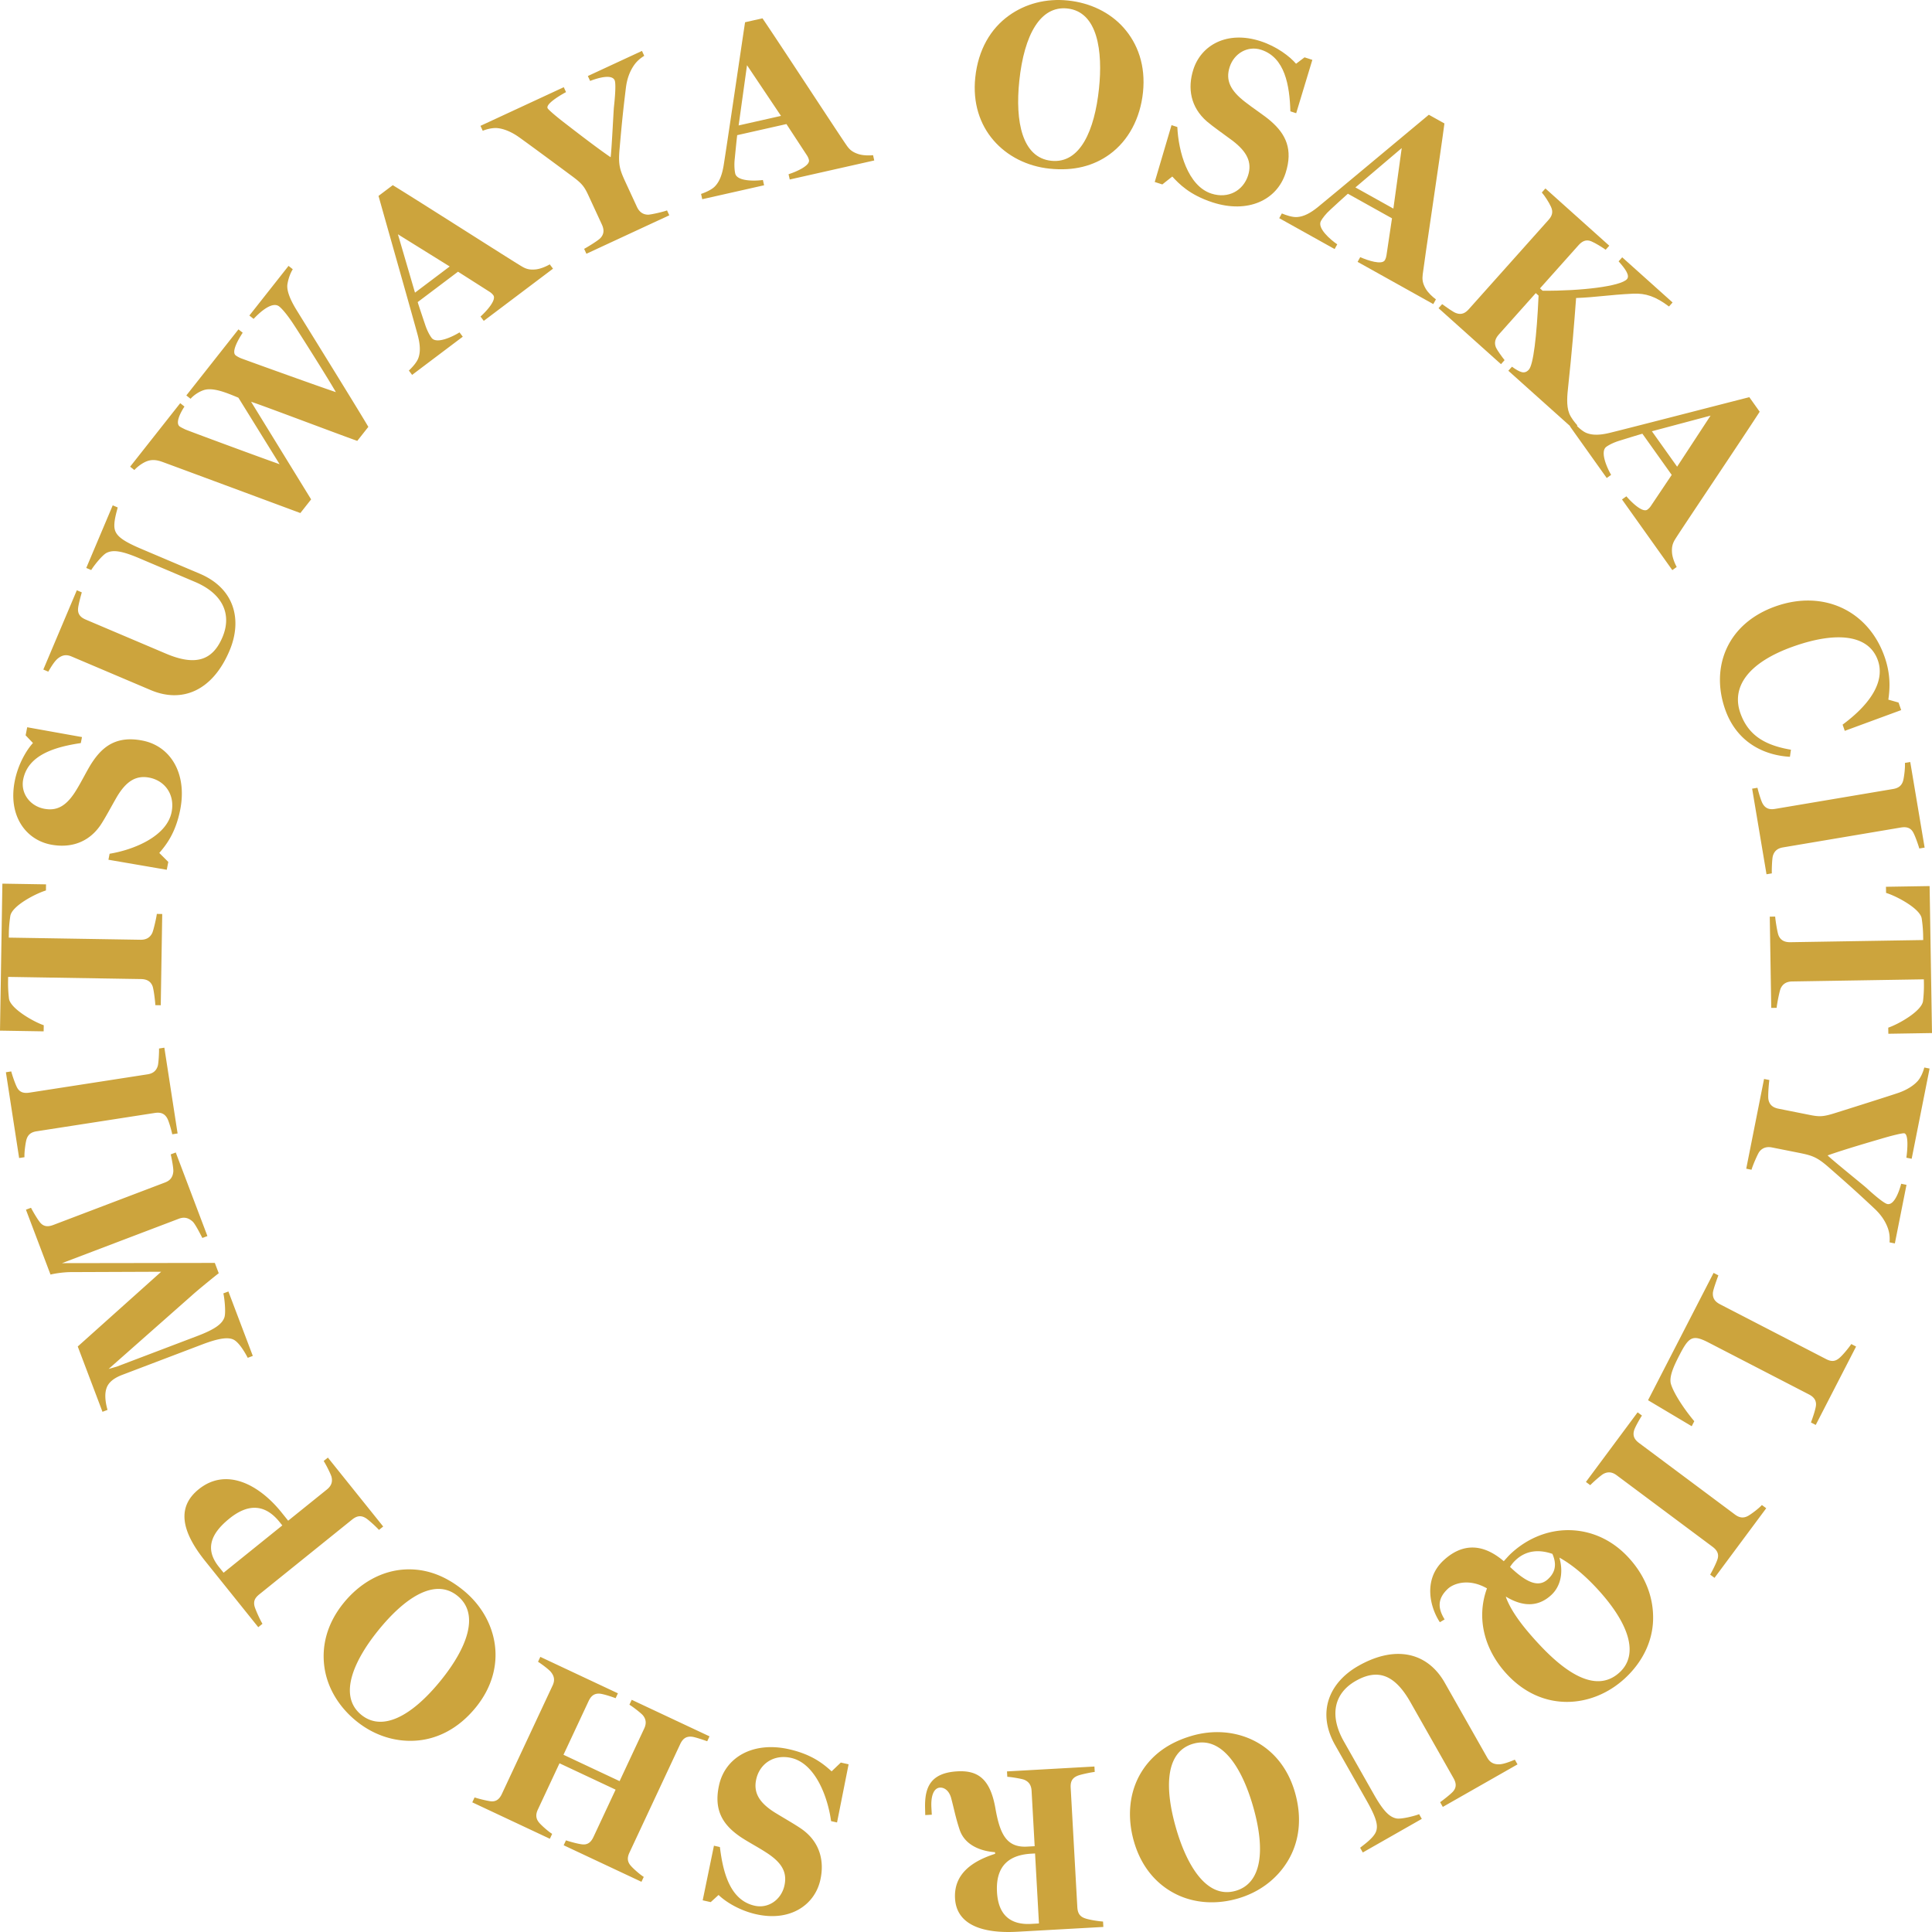 <?xml version="1.0" encoding="UTF-8"?> <svg xmlns="http://www.w3.org/2000/svg" id="_レイヤー_1" width="128mm" height="128mm" viewBox="0 0 362.835 362.835"><defs><style>.cls-1{fill:#cca43d;stroke-width:0}</style></defs><path class="cls-1" d="M214.655 17.346c-.51 4.877-2.72 9.043-6.225 11.608-3.025 2.214-6.764 3.198-11.324 2.72-4.21-.443-7.957-2.347-10.527-5.327s-3.92-7.03-3.423-11.777c.551-5.273 2.913-9.2 6.316-11.642 3.07-2.21 6.948-3.268 11.114-2.831 4.123.433 7.839 2.2 10.419 5.093 2.657 2.989 4.178 7.102 3.65 12.156zm-8.259-.734c.717-6.855-.177-14.413-5.966-15.02-5-.526-8.087 4.836-9.006 13.624-.796 7.603.532 14.406 6.013 14.982 5.439.57 8.136-5.72 8.96-13.586zM241.437 32.5c-1.649 5.13-7.13 7.63-13.676 5.519-4.406-1.422-6.365-3.539-7.605-4.867l-1.867 1.485-1.427-.46 3.153-10.676 1.091.351c.2 4.566 1.953 11.072 6.401 12.507 3.19 1.029 5.975-.578 6.88-3.396.797-2.48-.185-4.468-2.939-6.563-1.644-1.226-3.651-2.616-4.776-3.583-3.081-2.664-3.69-6.248-2.554-9.78 1.459-4.54 6.296-7.342 12.59-5.312 3.106 1.002 5.55 2.904 6.693 4.248l1.592-1.204 1.468.474-3.034 10.02-1.091-.353c-.147-4.873-1.01-10.117-5.5-11.566-2.517-.812-5.082.681-5.905 3.246-.798 2.48.115 4.4 2.896 6.55 1.477 1.172 3.665 2.574 4.819 3.596 2.827 2.444 4.223 5.307 2.791 9.764zm27.74 24.609L254.96 49.18l.493-.888c1.374.615 4.097 1.527 4.633.562.172-.31.266-.66.296-.897l1.038-6.955-8.284-4.62c-.574.489-2.859 2.603-3.27 2.98-.904.81-1.513 1.634-1.791 2.136-.751 1.35 1.817 3.542 3.063 4.388l-.494.888-10.402-5.801.494-.888c.736.31 1.96.74 2.851.68 1.306-.08 2.562-.796 3.83-1.808 2.845-2.307 17.746-14.779 20.922-17.407l2.928 1.633c-.72 5.565-3.845 26.273-4.074 28.32-.12.944-.052 1.64.533 2.674.459.811 1.331 1.601 1.943 2.044l-.493.888zm-7.498-17.935l1.568-11.362-8.695 7.387 7.127 3.975zm33.879 41.466L283.27 69.627l.676-.757c1.527 1.073 2.36 1.464 3.183.542.823-.921 1.472-6.087 1.82-13.896l-.526-.47-6.935 7.768c-.647.724-.947 1.523-.518 2.5.248.518 1.093 1.69 1.597 2.32l-.677.757-11.728-10.514.676-.757c.65.464 2.05 1.481 2.59 1.67 1.053.41 1.779-.006 2.426-.73l14.96-16.755c.646-.724.948-1.46.454-2.497-.356-.793-1.176-2.061-1.709-2.657l.677-.757 11.99 10.749-.676.757c-.617-.435-1.943-1.268-2.678-1.57-1.024-.444-1.779.005-2.426.729l-7.23 8.098.493.441c7.34.06 14.657-.848 15.832-2.165.588-.658-.228-1.864-1.56-3.354l.676-.756 9.461 8.481-.675.757c-2.509-1.894-4.385-2.508-6.721-2.41-4.763.235-6.675.654-10.724.817-.394 5.277-.764 9.865-1.504 16.788-.143 1.353-.373 3.398.209 4.868.326.826.997 1.665 1.53 2.26l-.676.758z"></path><path class="cls-1" d="M314.065 107.07l-9.449-13.27.826-.59c.978 1.145 3.047 3.14 3.945 2.498.287-.205.523-.483.651-.683l3.915-5.837-5.506-7.732c-.727.195-3.696 1.122-4.23 1.286-1.163.344-2.065.826-2.531 1.16-1.257.898.125 3.98.888 5.28l-.826.59-6.913-9.71.826-.591c.532.596 1.454 1.51 2.284 1.84 1.215.488 2.655.381 4.234.012 3.557-.86 22.355-5.723 26.348-6.732l1.946 2.733c-3.032 4.718-14.718 22.08-15.8 23.831-.513.801-.75 1.458-.663 2.645.066.93.517 2.018.88 2.681l-.825.59zm.903-19.423l6.279-9.59-11.016 2.936 4.737 6.654zm21.185 54.482c-5.05-.29-10.051-2.843-12.174-8.93-2.765-7.923.392-16.14 9.546-19.348 9.03-3.163 17.412.919 20.409 9.508 1.135 3.253 1.019 5.867.702 8.036l1.918.545.495 1.418-10.595 3.898-.407-1.167c5.641-4.175 7.909-8.385 6.629-12.055-1.703-4.878-7.79-5.46-15.738-2.675-8.696 3.046-11.793 7.687-10.106 12.524 1.499 4.295 4.745 6.105 9.512 6.916l-.19 1.33zm-4.397 22.061l-2.7-16.075 1-.168c.176.776.693 2.526.998 3.012.567.98 1.393 1.109 2.35.948l22.128-3.732c.957-.161 1.645-.59 1.912-1.666.18-.792.366-2.346.306-3.232l1-.169 2.7 16.075-1 .168c-.22-.769-.736-2.25-1.129-2.99-.523-.987-1.393-1.109-2.349-.947l-22.13 3.731c-.955.161-1.636.634-1.91 1.666-.13.56-.213 2.455-.176 3.21l-1 .169zm22.88 29.954l-.018-1.147c1.929-.65 6.298-3.107 6.532-5.011.117-.93.186-2.123.169-3.184l-.015-.882-24.727.402c-.97.015-1.757.382-2.183 1.36-.211.533-.66 2.75-.735 3.59l-1.014.017-.277-17.137 1.014-.016c.056.75.4 2.953.63 3.524.413 1.01 1.255 1.305 2.225 1.289l24.948-.406-.014-.883a24.541 24.541 0 0 0-.272-3.176c-.294-1.851-4.741-4.209-6.691-4.795l-.018-1.15 8.198-.132.447 27.604-8.199.133zm.229 39.178c.077-1.066-.036-1.854-.322-2.678-.494-1.359-1.299-2.51-2.433-3.592-3.107-2.917-4.898-4.535-8.575-7.746-2.371-2.094-3.27-2.319-5.95-2.854l-4.8-.956c-.908-.181-1.798.001-2.42.868-.32.477-1.234 2.592-1.423 3.32l-.995-.2 3.348-16.852.994.198c-.112.789-.282 3.007-.178 3.613.182 1.118.943 1.585 1.895 1.775l5.88 1.172c1.902.38 2.586.336 4.937-.412 2.108-.66 10.069-3.17 11.806-3.77 1.452-.522 2.679-1.268 3.482-2.144.63-.685 1.07-1.768 1.277-2.582l.995.198-3.365 16.94-.995-.199c.216-1.533.43-4.418-.393-4.583-.303-.06-2.186.375-4.53 1.079-1.002.296-6.819 1.974-9.87 3.076 1.056 1.022 6.56 5.452 7.208 6.032 2.396 2.19 3.582 3.011 4.014 3.097 1.167.233 2.082-1.882 2.599-3.805l.995.199-2.186 11.004-.995-.198zm-37.156 34.528l-8.202-4.884 12.308-23.914.9.466c-.264.708-.979 2.676-1.025 3.248-.093 1.144.49 1.745 1.352 2.19l19.868 10.267c.862.446 1.63.594 2.527-.185.697-.584 1.82-1.993 2.24-2.62l.902.466-7.578 14.725-.902-.466c.285-.748.798-2.222.926-3.051.171-1.105-.432-1.764-1.294-2.21l-18.848-9.74c-3.057-1.58-3.714-1.075-5.512 2.42-1.011 1.964-1.984 4.045-1.548 5.414.646 2.024 2.855 5.154 4.37 6.932l-.484.943zm-19.869 10.463l9.71-13.074.814.606c-.438.665-1.34 2.25-1.48 2.806-.313 1.088.165 1.776.944 2.355l17.998 13.425c.778.58 1.563.78 2.522.229.695-.417 1.944-1.358 2.541-2.014l.814.606-9.713 13.074-.813-.606c.402-.69 1.112-2.09 1.374-2.885.348-1.061-.166-1.775-.944-2.356l-17.998-13.424c-.778-.58-1.59-.745-2.523-.23-.492.294-1.916 1.545-2.434 2.095l-.813-.607zm-27.429 26.347c-1.832-2.758-3.197-7.999.682-11.605 3.393-3.155 7.238-3.356 11.32.142.422-.453.847-.969 1.364-1.45 3.038-2.824 6.871-4.4 10.802-4.378 3.93.022 7.96 1.58 11.228 5.11 3.39 3.66 4.764 7.805 4.647 11.772-.119 4.028-1.977 7.866-5.242 10.902-3.102 2.885-6.999 4.458-10.899 4.469-3.962.008-7.96-1.58-11.318-5.207-4.229-4.566-5.785-10.533-3.736-16.114-3.544-2.01-6.365-.833-7.335.069-2.1 1.953-1.826 3.808-.62 5.76l-.893.53zm18.538 4.038c5.518 5.959 11.074 9.23 15.244 5.354 3.683-3.426 1.687-9.285-4.311-15.762-2.28-2.461-4.7-4.49-7.023-5.765.88 3.16.01 5.597-1.51 7.009-2.198 2.044-4.99 2.47-8.56.305.058.127.084.284.141.412 1.114 2.761 3.379 5.597 6.019 8.447zm-5.36-14.425c3.013 2.864 5.312 3.982 7.121 2.298.938-.87 1.926-2.272.833-4.751-2.557-.878-4.936-.654-6.876 1.15-.516.48-.78.846-1.078 1.303zm-28.151 52.743c.548-.465 2.415-1.731 2.944-2.946.527-1.215.05-2.773-1.757-5.961l-5.881-10.37c-3.507-6.184-1.098-11.773 4.345-14.872 7.091-4.037 13.059-2.455 16.239 3.152l7.971 14.058c.479.845 1.135 1.285 2.239 1.266.908-.01 2.336-.62 2.954-.87l.502.884-14.03 7.987-.5-.883c.608-.448 1.879-1.425 2.383-1.967.784-.853.6-1.713.121-2.558l-8.08-14.25c-2.984-5.262-6.18-6.339-10.282-4.004-4.024 2.292-5.03 6.421-2.22 11.376l5.64 9.948c1.83 3.226 2.97 4.253 4.228 4.503.918.189 3.566-.506 4.261-.8l.502.883-11.079 6.308-.5-.884zm-42.458-1.101c-1.37-4.706-.902-9.399 1.37-13.102 1.962-3.197 5.048-5.526 9.448-6.814 4.063-1.19 8.249-.85 11.753.93 3.504 1.781 6.284 5.017 7.619 9.596 1.484 5.088.784 9.618-1.441 13.169-2.003 3.21-5.192 5.661-9.212 6.838-3.977 1.164-8.084.94-11.563-.756-3.59-1.757-6.552-4.985-7.973-9.861zm7.918-2.455c1.929 6.613 5.614 13.266 11.199 11.63 4.823-1.412 5.653-7.545 3.18-16.024-2.138-7.335-5.938-13.125-11.228-11.576-5.246 1.535-5.363 8.38-3.15 15.97zm-29.844 19.326c-6.867.383-11.43-1.485-11.696-6.25-.267-4.808 3.536-7.1 7.526-8.385l-.017-.308c-2.215-.142-5.578-1.06-6.635-4.188-.795-2.389-1.06-3.967-1.615-6.015-.385-1.351-1.258-1.966-2.094-1.92-1.057.06-1.736 1.337-1.602 3.763l.074 1.323-1.232.07-.033-1.371c-.071-3.668.872-6.553 6.067-6.843 3.874-.216 6.173 1.426 7.142 6.946.84 4.776 2.046 7.408 5.964 7.19l1.41-.079-.58-10.41c-.054-.97-.448-1.7-1.44-2.088-.542-.19-2.324-.49-3.121-.533l-.057-1.015 16.42-.917.057 1.015c-.79.088-2.798.51-3.314.76-1.035.456-1.257 1.221-1.2 2.235l1.243 22.364c.054.971.318 1.752 1.443 2.132.856.306 2.637.561 3.39.607l.057 1.015-16.157.902zm2.612-1.473l1.453-.082-.732-13.145-.704.04c-3.874.216-6.732 2.013-6.443 7.218.248 4.456 2.684 6.178 6.426 5.97zm-58.622-26.063c1.176-5.259 6.408-8.25 13.12-6.743 4.518 1.015 6.663 2.946 8.018 4.155l1.725-1.65 1.463.328-2.172 10.923-1.118-.25c-.614-4.53-2.95-10.852-7.511-11.875-3.27-.735-5.9 1.12-6.546 4.008-.569 2.545.59 4.435 3.524 6.27 1.748 1.072 3.874 2.274 5.083 3.134 3.31 2.374 4.24 5.888 3.43 9.51-1.04 4.656-5.604 7.887-12.058 6.438-3.184-.715-5.792-2.388-7.053-3.62l-1.475 1.343-1.506-.338 2.113-10.257 1.119.252c.589 4.84 1.924 9.985 6.527 11.019 2.582.58 5-1.14 5.588-3.772.57-2.543-.513-4.37-3.48-6.26-1.576-1.032-3.884-2.23-5.126-3.143-3.038-2.177-4.688-4.902-3.665-9.471zm-33.569-24.085l14.57 6.843-.431.92c-.697-.279-2.308-.791-2.96-.854-1.126-.09-1.703.518-2.114 1.398l-4.715 10.079 10.537 4.95 4.622-9.88c.412-.88.41-1.71-.28-2.522-.386-.425-1.814-1.535-2.496-1.952l.43-.92 14.61 6.862-.43.92c-.756-.258-2.388-.83-2.96-.855-1.127-.09-1.703.518-2.115 1.398l-9.523 20.358c-.412.88-.49 1.672.28 2.522.508.58 1.718 1.636 2.4 2.054l-.431.92-14.61-6.862.431-.92c.716.239 2.265.674 3.056.752 1.108.13 1.703-.517 2.114-1.397l4.154-8.879-10.538-4.95-4.06 8.68c-.411.88-.45 1.69.28 2.521.509.58 1.719 1.637 2.4 2.054l-.43.92-14.57-6.843.43-.92c.717.239 2.245.615 2.977.715 1.147.15 1.742-.499 2.154-1.379l9.524-20.357c.411-.88.391-1.67-.321-2.541-.367-.466-1.774-1.516-2.415-1.915l.43-.92zM64.503 301.08c3.08-3.81 7.198-6.095 11.53-6.33 3.74-.204 7.408 1.012 10.97 3.903 3.289 2.67 5.394 6.311 5.927 10.212.534 3.902-.538 8.034-3.534 11.741-3.33 4.118-7.446 6.122-11.627 6.31-3.774.177-7.6-1.055-10.855-3.696-3.22-2.614-5.373-6.125-5.963-9.957-.602-3.957.36-8.235 3.552-12.182zm6.523 5.126c-4.33 5.354-7.69 12.176-3.168 15.847 3.905 3.17 9.41.361 14.96-6.503 4.8-5.938 7.387-12.365 3.105-15.84-4.247-3.45-9.93.351-14.897 6.496zm-33.7-26.525c5.153-4.151 11.322-.904 15.549 4.362l1.243 1.549 7.283-5.867c.755-.61 1.118-1.356.854-2.39-.16-.551-1.01-2.246-1.467-2.956l.79-.636 10.387 12.942-.79.637c-.532-.592-2.043-1.982-2.547-2.256-.971-.577-1.755-.286-2.512.324L48.7 299.423c-.755.609-1.201 1.251-.854 2.39.284.847 1.046 2.5 1.447 3.14l-.79.638-9.972-12.426c-4.696-5.852-5.19-10.272-1.205-13.484zm5.77 5.497c-3.47 2.797-4.695 5.71-1.988 9.084l.884 1.101 11.027-8.885-.497-.62c-3.012-3.752-6.3-3.198-9.427-.68zm-10.088-68.739l5.944 15.695-.948.36c-.349-.67-1.321-2.616-1.829-3.085-.854-.761-1.654-.882-2.602-.522l-21.929 8.338.377-.002 28.323-.043.735 1.94c-.772.578-4.012 3.227-4.994 4.12l-15.69 13.857 1.531-.44 15.17-5.767c3.214-1.224 4.624-2.232 5.047-3.48.311-.921.001-3.732-.198-4.507l.948-.36 4.583 12.1-.948.361c-.348-.67-1.419-2.626-2.48-3.31-1.06-.683-2.973-.381-6.106.81l-14.962 5.69c-1.69.642-2.647 1.478-2.993 2.555-.424 1.248-.118 2.927.206 4.032l-.948.36-4.645-12.266 15.668-14.037-16.95.066c-1.647.012-3.363.334-3.833.465l-4.614-12.184.949-.36c.348.67 1.174 2.104 1.703 2.753.705.867 1.582.816 2.489.472l20.98-7.978c.906-.345 1.441-.925 1.55-2.007.075-.548-.299-2.532-.482-3.266l.948-.36zm-2.142-19.681l2.487 16.11-1.002.156c-.165-.779-.659-2.535-.958-3.026-.553-.987-1.378-1.127-2.337-.979l-22.178 3.44c-.96.147-1.653.568-1.933 1.64-.191.79-.397 2.342-.35 3.228l-1.002.155-2.487-16.11 1.002-.156c.208.772.706 2.26 1.088 3.006.51.994 1.379 1.127 2.338.978l22.178-3.438c.96-.149 1.646-.612 1.933-1.64.137-.559.246-2.453.219-3.208l1.002-.156zM8.645 166.085l-.019 1.148c-1.949.587-6.395 2.9-6.69 4.795a24.108 24.108 0 0 0-.273 3.176l-.014.884 24.728.401c.97.017 1.769-.324 2.225-1.288.23-.527.75-2.727.851-3.565l1.014.016-.277 17.137-1.014-.017c-.032-.751-.305-2.964-.516-3.542-.38-1.023-1.212-1.345-2.182-1.36l-24.948-.406-.015.884a24.647 24.647 0 0 0 .17 3.183c.234 1.859 4.602 4.36 6.532 5.01l-.019 1.149L0 193.556l.447-27.605 8.198.134zm18.126-26.999c5.279 1.038 8.401 6.2 7.077 12.963-.892 4.552-2.76 6.75-3.932 8.14l1.692 1.684-.289 1.474-10.953-1.884.22-1.127c4.503-.736 10.746-3.245 11.646-7.84.646-3.295-1.274-5.878-4.173-6.449-2.553-.502-4.408.71-6.16 3.696-1.024 1.78-2.166 3.941-2.992 5.175-2.28 3.378-5.76 4.405-9.395 3.69-4.672-.92-8.017-5.404-6.743-11.908.628-3.207 2.227-5.865 3.425-7.16l-1.38-1.442.297-1.517 10.288 1.843-.221 1.127c-4.814.72-9.91 2.193-10.82 6.832-.509 2.601 1.272 4.978 3.911 5.497 2.553.502 4.347-.63 6.152-3.653.99-1.606 2.122-3.95 3-5.217 2.09-3.101 4.765-4.827 9.35-3.924zM22.104 95.3c-.153.703-.867 2.847-.55 4.134.319 1.286 1.643 2.232 5.013 3.662l10.963 4.653c6.536 2.774 8.014 8.68 5.573 14.456-3.182 7.527-8.88 9.907-14.808 7.391l-14.86-6.307c-.894-.38-1.68-.33-2.546.36-.716.56-1.48 1.914-1.82 2.49l-.933-.396 6.294-14.89.934.396c-.212.726-.628 2.277-.7 3.014-.105 1.155.563 1.726 1.457 2.105l15.063 6.393c5.562 2.36 8.754 1.268 10.594-3.085 1.805-4.272.098-8.164-5.14-10.386l-10.515-4.463c-3.41-1.448-4.94-1.569-6.09-1.001-.843.41-2.525 2.575-2.898 3.232l-.934-.396 4.97-11.758.933.396zm32.88-44.736c-.423.678-.81 1.667-.996 2.758-.226 1.285.617 3.136 1.702 4.897 1.355 2.2 11.448 18.473 13.486 21.946L67.098 82.8c-3.995-1.419-17.398-6.516-19.943-7.35L58.43 93.786l-2.023 2.565c-4.955-1.841-24.085-8.94-25.92-9.606-.918-.332-1.849-.507-2.872-.135-.873.323-1.854 1.067-2.38 1.663l-.796-.63 9.406-11.923.796.63c-.826 1.26-1.71 3.094-.915 3.725.207.164.74.417 1.105.594.89.367 13.326 4.98 17.68 6.514l-7.737-12.492c-2.077-.858-4.79-2.05-6.598-1.397-.934.33-1.833.97-2.387 1.6l-.796-.63 9.79-12.408.795.63c-.826 1.261-2.155 3.587-1.325 4.245.242.191.712.451 1.105.594.822.312 13.374 4.849 17.72 6.32-1.655-2.888-6.965-11.261-7.916-12.69-1.147-1.754-2.131-2.928-2.72-3.394-1.245-.986-3.417.841-4.813 2.326l-.796-.63 7.356-9.323.795.63zm48.871-.103l-13.001 9.8-.61-.812c1.119-1.01 3.056-3.133 2.393-4.015a2.656 2.656 0 0 0-.697-.635l-5.922-3.774-7.576 5.71c.213.724 1.213 3.673 1.39 4.204.372 1.157.876 2.048 1.22 2.507.928 1.236 3.969-.226 5.246-1.023l.61.812-9.513 7.17-.61-.812c.581-.548 1.47-1.495 1.778-2.335.456-1.229.313-2.669-.094-4.241-.949-3.542-6.274-22.248-7.382-26.223l2.677-2.018C78.548 37.694 96.164 48.96 97.938 50c.812.494 1.474.714 2.655.597.925-.09 2-.568 2.653-.949l.61.812zm-19.4-.415L74.73 44l3.207 10.96 6.518-4.913zm36.533-39.564c-.905.566-1.474 1.123-1.969 1.839-.805 1.202-1.26 2.532-1.464 4.088-.521 4.234-.77 6.639-1.193 11.509-.292 3.154.058 4.015 1.206 6.5l2.057 4.451c.389.842 1.061 1.455 2.127 1.448.573-.023 2.817-.529 3.516-.804l.426.922-15.565 7.222-.426-.922c.701-.374 2.59-1.543 3.018-1.985.794-.806.722-1.698.315-2.58l-2.52-5.453c-.816-1.764-1.254-2.291-3.242-3.755-1.775-1.318-8.492-6.285-10-7.338-1.275-.869-2.6-1.422-3.78-1.557-.924-.107-2.057.176-2.836.488l-.426-.922 15.645-7.259.426.922c-1.363.73-3.816 2.258-3.464 3.02.13.28 1.591 1.55 3.54 3.032.828.637 5.61 4.36 8.298 6.18.2-1.457.531-8.524.616-9.392.354-3.231.318-4.675.133-5.076-.501-1.083-2.745-.577-4.601.138l-.427-.922 10.164-4.716.426.923zm43.199 19.653l-15.871 3.576-.223-.991c1.434-.459 4.07-1.596 3.828-2.674a2.682 2.682 0 0 0-.375-.866l-3.85-5.88-9.247 2.084c-.103.748-.402 3.849-.458 4.405-.135 1.207-.042 2.228.084 2.788.338 1.509 3.71 1.428 5.2 1.228l.223.991-11.614 2.617-.222-.992c.755-.26 1.954-.757 2.579-1.396.92-.931 1.381-2.303 1.654-3.904.59-3.619 3.41-22.864 4.032-26.943l3.269-.737c3.162 4.63 14.596 22.158 15.786 23.837.538.785 1.05 1.258 2.175 1.638.88.3 2.057.307 2.808.228l.222.991zm-17.513-8.37l-6.383-9.52-1.574 11.313 7.957-1.793z"></path></svg> 